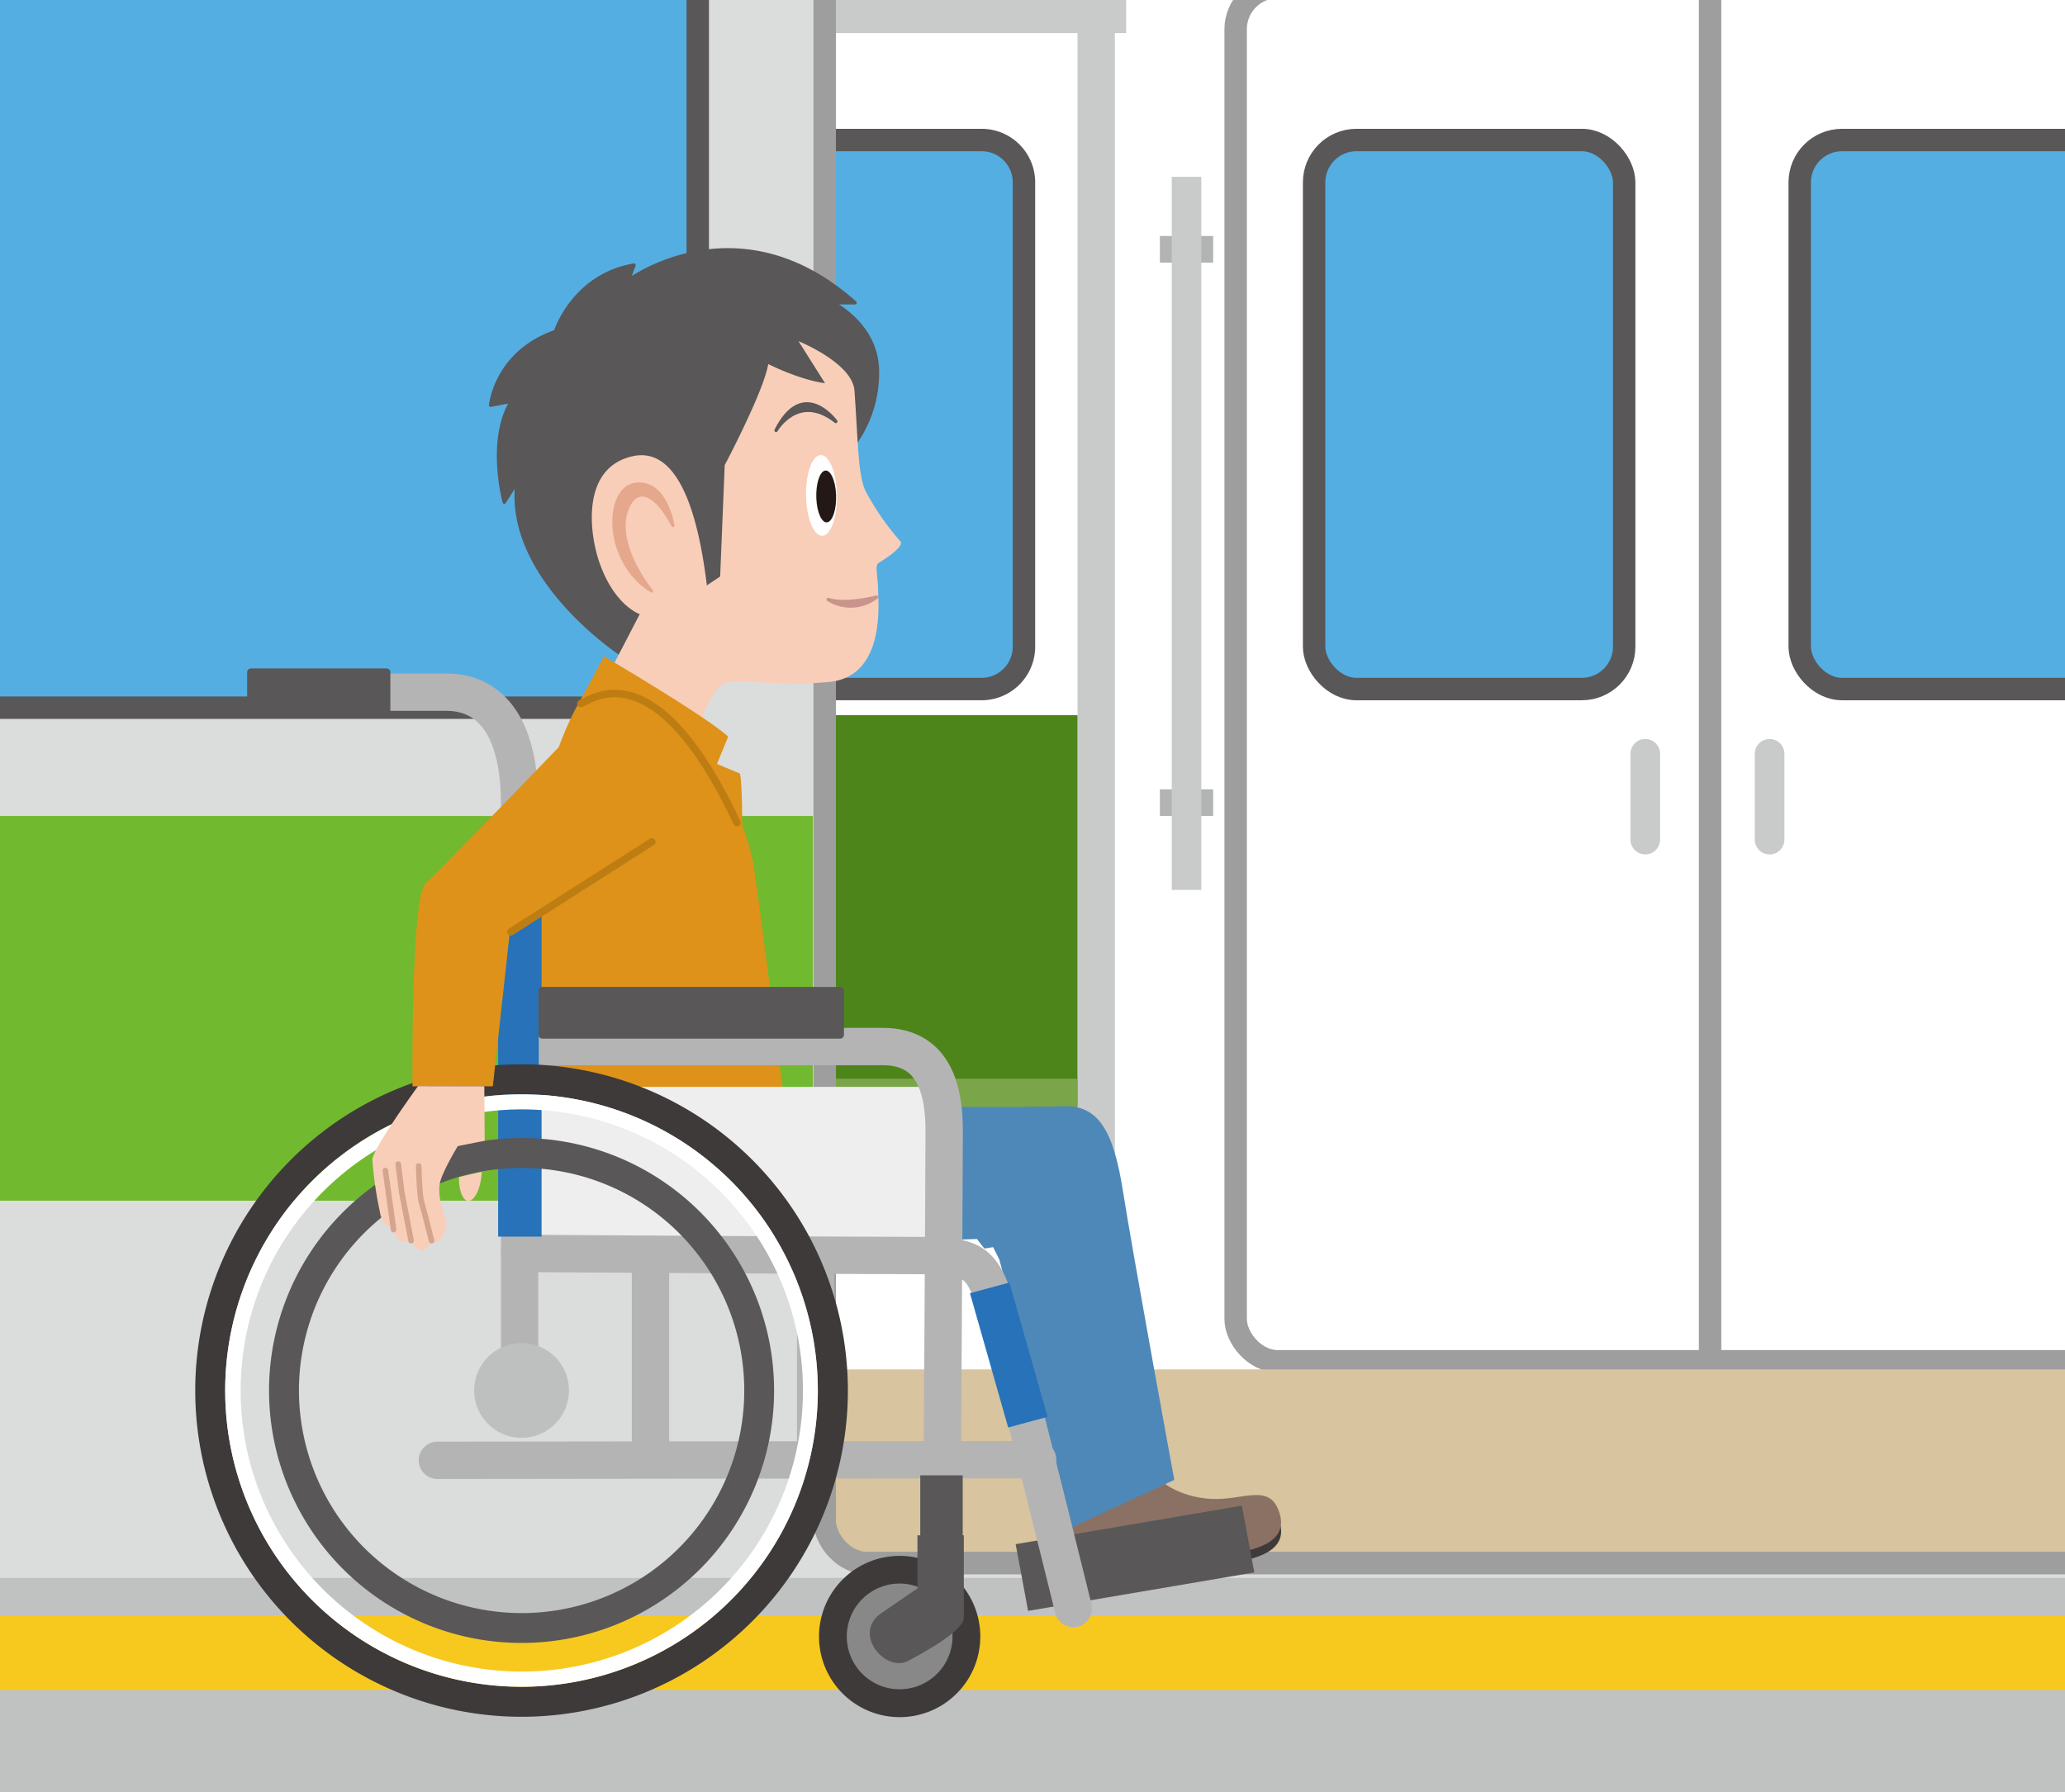 <svg id="レイヤー_1" data-name="レイヤー 1" xmlns="http://www.w3.org/2000/svg" xmlns:xlink="http://www.w3.org/1999/xlink" viewBox="0 0 455 395"><rect x="0" y="0" width="455" height="395" fill="#333333" stroke="none"/><defs><style>.cls-1,.cls-12,.cls-26,.cls-29,.cls-32,.cls-35{fill:none;}.cls-2{fill:#dbdcdc;}.cls-3{clip-path:url(#clip-path);}.cls-4{clip-path:url(#clip-path-2);}.cls-5{fill:#54aee2;}.cls-19,.cls-30,.cls-5{stroke:#595757;}.cls-12,.cls-5,.cls-7{stroke-width:4.94px;}.cls-6{fill:#71b92e;}.cls-21,.cls-7{fill:#fff;}.cls-12,.cls-7{stroke:#9e9e9f;}.cls-8{fill:#c9caca;}.cls-9{fill:#4d851a;}.cls-10{fill:#7ba549;}.cls-11{fill:#d8c49e;}.cls-13{fill:#b2b3b3;}.cls-14{fill:#c0c1c1;}.cls-15{fill:#f7c91e;}.cls-16{fill:#3e3a39;}.cls-17{fill:#8a7164;}.cls-18{fill:#4d88b8;}.cls-19,.cls-27,.cls-30{fill:#595757;}.cls-19,.cls-23,.cls-24,.cls-26,.cls-29,.cls-30,.cls-35{stroke-linecap:round;}.cls-19,.cls-23,.cls-24,.cls-26,.cls-29,.cls-30,.cls-32,.cls-35{stroke-linejoin:round;}.cls-19,.cls-23{stroke-width:0.75px;}.cls-20{fill:#f8ceb9;}.cls-22{fill:#231815;}.cls-23{fill:#ca938c;stroke:#ca938c;}.cls-24{fill:#e5a88c;stroke:#e5a88c;stroke-width:0.65px;}.cls-25{fill:#de9219;}.cls-26{stroke:#be7d12;}.cls-26,.cls-30{stroke-width:1.65px;}.cls-28{fill:#eeeeef;}.cls-29,.cls-32{stroke:#b4b4b5;stroke-width:8.23px;}.cls-31{fill:#2772b9;}.cls-33{fill:#888;}.cls-34{fill:#bebfbf;}.cls-35{stroke:#d5a48d;stroke-width:1.23px;}</style><clipPath id="clip-path"><rect class="cls-1" width="455" height="395"/></clipPath><clipPath id="clip-path-2"><rect class="cls-2" y="-70.39" width="455" height="465.39"/></clipPath></defs><rect class="cls-1" x="-728" y="-213" width="1366" height="768"/><rect class="cls-1" x="-728" y="-213" width="1366" height="768"/><rect class="cls-1" x="-728" y="-213" width="1366" height="768"/><rect class="cls-1" x="-728" y="-213" width="1366" height="768"/><rect class="cls-1" x="-728" y="-213" width="1366" height="768"/><rect class="cls-1" x="-728" y="-213" width="1366" height="768"/><g class="cls-3"><rect class="cls-2" y="-70.39" width="455" height="465.39"/><g class="cls-4"><rect class="cls-5" x="-19.12" y="-24.29" width="172.86" height="180.26" rx="14"/><rect class="cls-6" x="-19.28" y="179.84" width="198.37" height="84.78"/><rect class="cls-7" x="181.72" y="-60.51" width="299.62" height="404.98" rx="9.33"/><rect class="cls-7" x="272.26" y="-2.89" width="209.07" height="302.91" rx="9.33"/><line class="cls-7" x1="376.8" y1="-2.07" x2="376.8" y2="300.84"/><rect class="cls-5" x="289.55" y="30.86" width="68.32" height="121" rx="9.33"/><path class="cls-5" d="M181.17,30.86h35.11a9.33,9.33,0,0,1,9.34,9.33V142.52a9.34,9.34,0,0,1-9.34,9.34H181.17"/><rect class="cls-5" x="396.55" y="30.86" width="68.32" height="121" rx="9.33"/><path class="cls-8" d="M245.65-33.62V302.21h-8.23V-33.62C237.42-38.07,245.65-37.88,245.65-33.62Z"/><rect class="cls-8" x="181.55" y="-3.08" width="66.59" height="10.38"/><rect class="cls-9" x="181.72" y="157.62" width="55.7" height="86.15"/><rect class="cls-10" x="181.72" y="237.74" width="55.7" height="26.61"/><path class="cls-11" d="M482.16,301.81H182.54s-.82,29.77-.82,33.32,5.2,9.34,9.33,9.34H472c4.09,0,9.33-4.47,9.33-9.34S482.16,301.81,482.16,301.81Z"/><rect class="cls-12" x="181.72" y="-60.51" width="299.62" height="404.98" rx="9.33"/><rect class="cls-13" x="255.57" y="52.01" width="11.74" height="5.87"/><rect class="cls-13" x="255.57" y="173.96" width="11.74" height="5.87"/><rect class="cls-8" x="258.18" y="38.97" width="6.52" height="157.16"/><path class="cls-8" d="M365.78,185.05a3.26,3.26,0,0,1-3.26,3.26h0a3.26,3.26,0,0,1-3.26-3.26V166.13a3.26,3.26,0,0,1,3.26-3.26h0a3.26,3.26,0,0,1,3.26,3.26Z"/><path class="cls-8" d="M393.17,185.05a3.26,3.26,0,0,1-3.26,3.26h0a3.26,3.26,0,0,1-3.26-3.26V166.13a3.26,3.26,0,0,1,3.26-3.26h0a3.26,3.26,0,0,1,3.26,3.26Z"/><rect class="cls-14" x="-5.13" y="347.76" width="476.59" height="63.38"/><rect class="cls-15" x="-5.95" y="355.99" width="478.23" height="16.46"/></g><path class="cls-16" d="M255.8,328.35s3.81,3.58,11,4,13.21-3.8,15.22,3.36-7.83,8.28-13.2,9.18-30,4-30,4l-3.36-12.76Z"/><path class="cls-17" d="M255.8,326.34s3.81,3.58,11,4S280,326.56,282,333.72s-7.83,8.29-13.2,9.18-30,4-30,4l-3.36-12.76Z"/><path class="cls-18" d="M171.15,243.63s55,.6,62.93.18,11.28,5.44,13.37,18.81,11.29,63.54,11.29,63.54l-22.57,10.45-16-59.07-1.34-2.68-1.93.3-1.65-2.1-24.68.85Z"/><path class="cls-19" d="M136.87,144.18s-25.58-16.76-22.94-37.94l-2.82,4.42s-3.71-13.59,1.59-22.24l-4.59.88s1.06-11.64,14.29-16.23c0,0,3.88-12.35,17.29-14.64l-1.23,3.35s24.17-18,49.93,4.94h-4.94s9.88,4.76,9.88,15.18a26.75,26.75,0,0,1-5.65,16.76l-13.05,3.7-15,36-7.76,4.06Z"/><path class="cls-20" d="M188.27,86.09c.82,11.38.76,18.6,2.44,22.11a57.71,57.71,0,0,0,7.64,11.06c1.27,1.26-4.87,4.87-4.87,4.87-.72.83,0,3.26,0,5.86s1.79,19.18-10.9,20.32-21-1.3-23.57.65-4.72,8.3-4.72,8.3l-19.83-11.38,6.5-12.53s-5.63-1.85-8.94-11.54c-2.12-6.18-4.07-20.65,7.31-23.25s15,16.91,16.42,28.45l2.93-1.95,1-24.55s8.62-16.26,9.59-22.28c0,0,6.67,3.42,12.52,4.23l-5.85-9.27S187.84,80,188.27,86.09Z"/><path class="cls-19" d="M184.16,92.88S177,83,171,94.84C171,94.84,175.87,86.38,184.16,92.88Z"/><path class="cls-21" d="M184.39,108.55c.22,4.9-1.13,9.16-3,9.51s-3.56-3.34-3.77-8.24,1.13-9.16,3-9.51S184.19,103.65,184.39,108.55Z"/><path class="cls-22" d="M184.22,109c.13,3.15-.73,5.88-1.93,6.11s-2.29-2.14-2.42-5.29.72-5.88,1.92-6.1S184.08,105.85,184.22,109Z"/><path class="cls-23" d="M193.12,131.61s-6.84,1.78-10.64.51A9.3,9.3,0,0,0,193.12,131.61Z"/><path class="cls-24" d="M148.29,115.85s-1.47-10-8.25-9.14-7.07,17.09,3.54,23.57c0,0-7.58-9.23-5.77-16.81C139,108.46,143,106.1,148.29,115.85Z"/><path class="cls-25" d="M128.56,153.09l4.52-8.44s22.43,13.17,27.37,17.7l-2.47,6s4.32,1.85,4.94,2.06.62,11.31.62,11.31a68.39,68.39,0,0,1,2.26,7.62c.83,3.7,7,53.29,7,53.29l-55.36-1.85,1.24-41.15s2.06-28,4.32-34.57A66.79,66.79,0,0,1,128.56,153.09Z"/><path class="cls-26" d="M128,155.06c2.27-.83,16.29-12.24,34.39,26.24"/><polygon class="cls-27" points="273.63 331.84 223.79 340.32 226.53 355.02 276.37 346.55 273.63 331.84"/><rect class="cls-28" x="118.66" y="239.54" width="86.98" height="33.52"/><line class="cls-29" x1="228.63" y1="321.69" x2="96.37" y2="321.84"/><path class="cls-29" d="M114.52,276.24s74.44.47,87.93.47,14.42,1.39,18.61,16.75,15.44,61.06,15.44,61.06"/><path class="cls-29" d="M72.13,152.55H98.38c9,0,16.11,6.71,16.11,24.62V304.43"/><rect class="cls-30" x="55.28" y="148.14" width="29.91" height="8.97"/><rect class="cls-31" x="109.76" y="182.72" width="9.57" height="89.82"/><path class="cls-32" d="M118.71,230.65h75.83c11.64,0,13.5,10.23,13.5,18.61s-.47,82.35-.47,82.35"/><polygon class="cls-31" points="230.82 312.26 222.14 314.61 213.72 285.01 222.41 282.66 230.82 312.26"/><rect class="cls-27" x="202.77" y="325.15" width="9.35" height="14.21"/><path class="cls-16" d="M216,360.66a17.77,17.77,0,1,1-17.77-17.76A17.77,17.77,0,0,1,216,360.66Z"/><path class="cls-33" d="M209.88,360.66A11.65,11.65,0,1,1,198.23,349,11.65,11.65,0,0,1,209.88,360.66Z"/><path class="cls-27" d="M202.15,338.36h10.22v18.19c0,3-9.86,8.18-12.21,9.47-5,2.74-12.46-6-6-10.47,4.43-3.06,8-5.48,8-5.48Z"/><line class="cls-29" x1="143.33" y1="319.92" x2="143.33" y2="276.55"/><line class="cls-29" x1="179.72" y1="317.92" x2="179.72" y2="277.05"/><path class="cls-16" d="M114.92,234.56a71.9,71.9,0,1,0,71.9,71.9A71.9,71.9,0,0,0,114.92,234.56Zm0,137.18a65.29,65.29,0,1,1,65.28-65.28A65.28,65.28,0,0,1,114.92,371.74Z"/><path class="cls-21" d="M114.92,241.17a65.29,65.29,0,1,0,65.28,65.29A65.29,65.29,0,0,0,114.92,241.17Zm0,127.23a61.95,61.95,0,1,1,62-61.94A61.94,61.94,0,0,1,114.92,368.4Z"/><path class="cls-27" d="M59.28,306.46a55.64,55.64,0,1,0,55.64-55.65A55.7,55.7,0,0,0,59.28,306.46Zm6.59,0a49.06,49.06,0,1,1,49.05,49.05A49.11,49.11,0,0,1,65.87,306.46Z"/><rect class="cls-30" x="119.47" y="218.34" width="65.66" height="9.74"/><path class="cls-34" d="M125.36,306.46A10.44,10.44,0,1,1,114.92,296,10.43,10.43,0,0,1,125.36,306.46Z"/><path class="cls-25" d="M127.12,160.5s-30.05,31.28-33.34,34.16-2.89,44.76-2.89,44.76h17.7l3.71-33.65,31.28-20.58"/><line class="cls-26" x1="112.57" y1="205.36" x2="143.63" y2="185.54"/><path class="cls-20" d="M106.71,239.41l.09,12-5.92,1.16s-3.6,5.93-4,8.37.52,5.67,1.29,7.73-1,4.63-1.8,5a1.06,1.06,0,0,1-1.29-.26s-.9,2.32-2.19,2.19-2.32-2.19-2.32-2.19-3,1.54-3.86-2.45a4.72,4.72,0,0,1-3-3.86,85.44,85.44,0,0,1-1.67-11.46c0-2.44,10.07-16.26,10.07-16.26Z"/><path class="cls-35" d="M95.09,273.44s-1.67-6.7-2.19-8.37-.64-8.11-.64-8.11"/><polyline class="cls-35" points="90.58 273.44 88.52 262.75 87.75 256.57"/><line class="cls-35" x1="86.72" y1="270.99" x2="84.92" y2="257.99"/><path class="cls-20" d="M106.16,258.25s-.13,4.12-1.93,5.92-3.22-1.42-3.09-4.76Z"/></g></svg>
